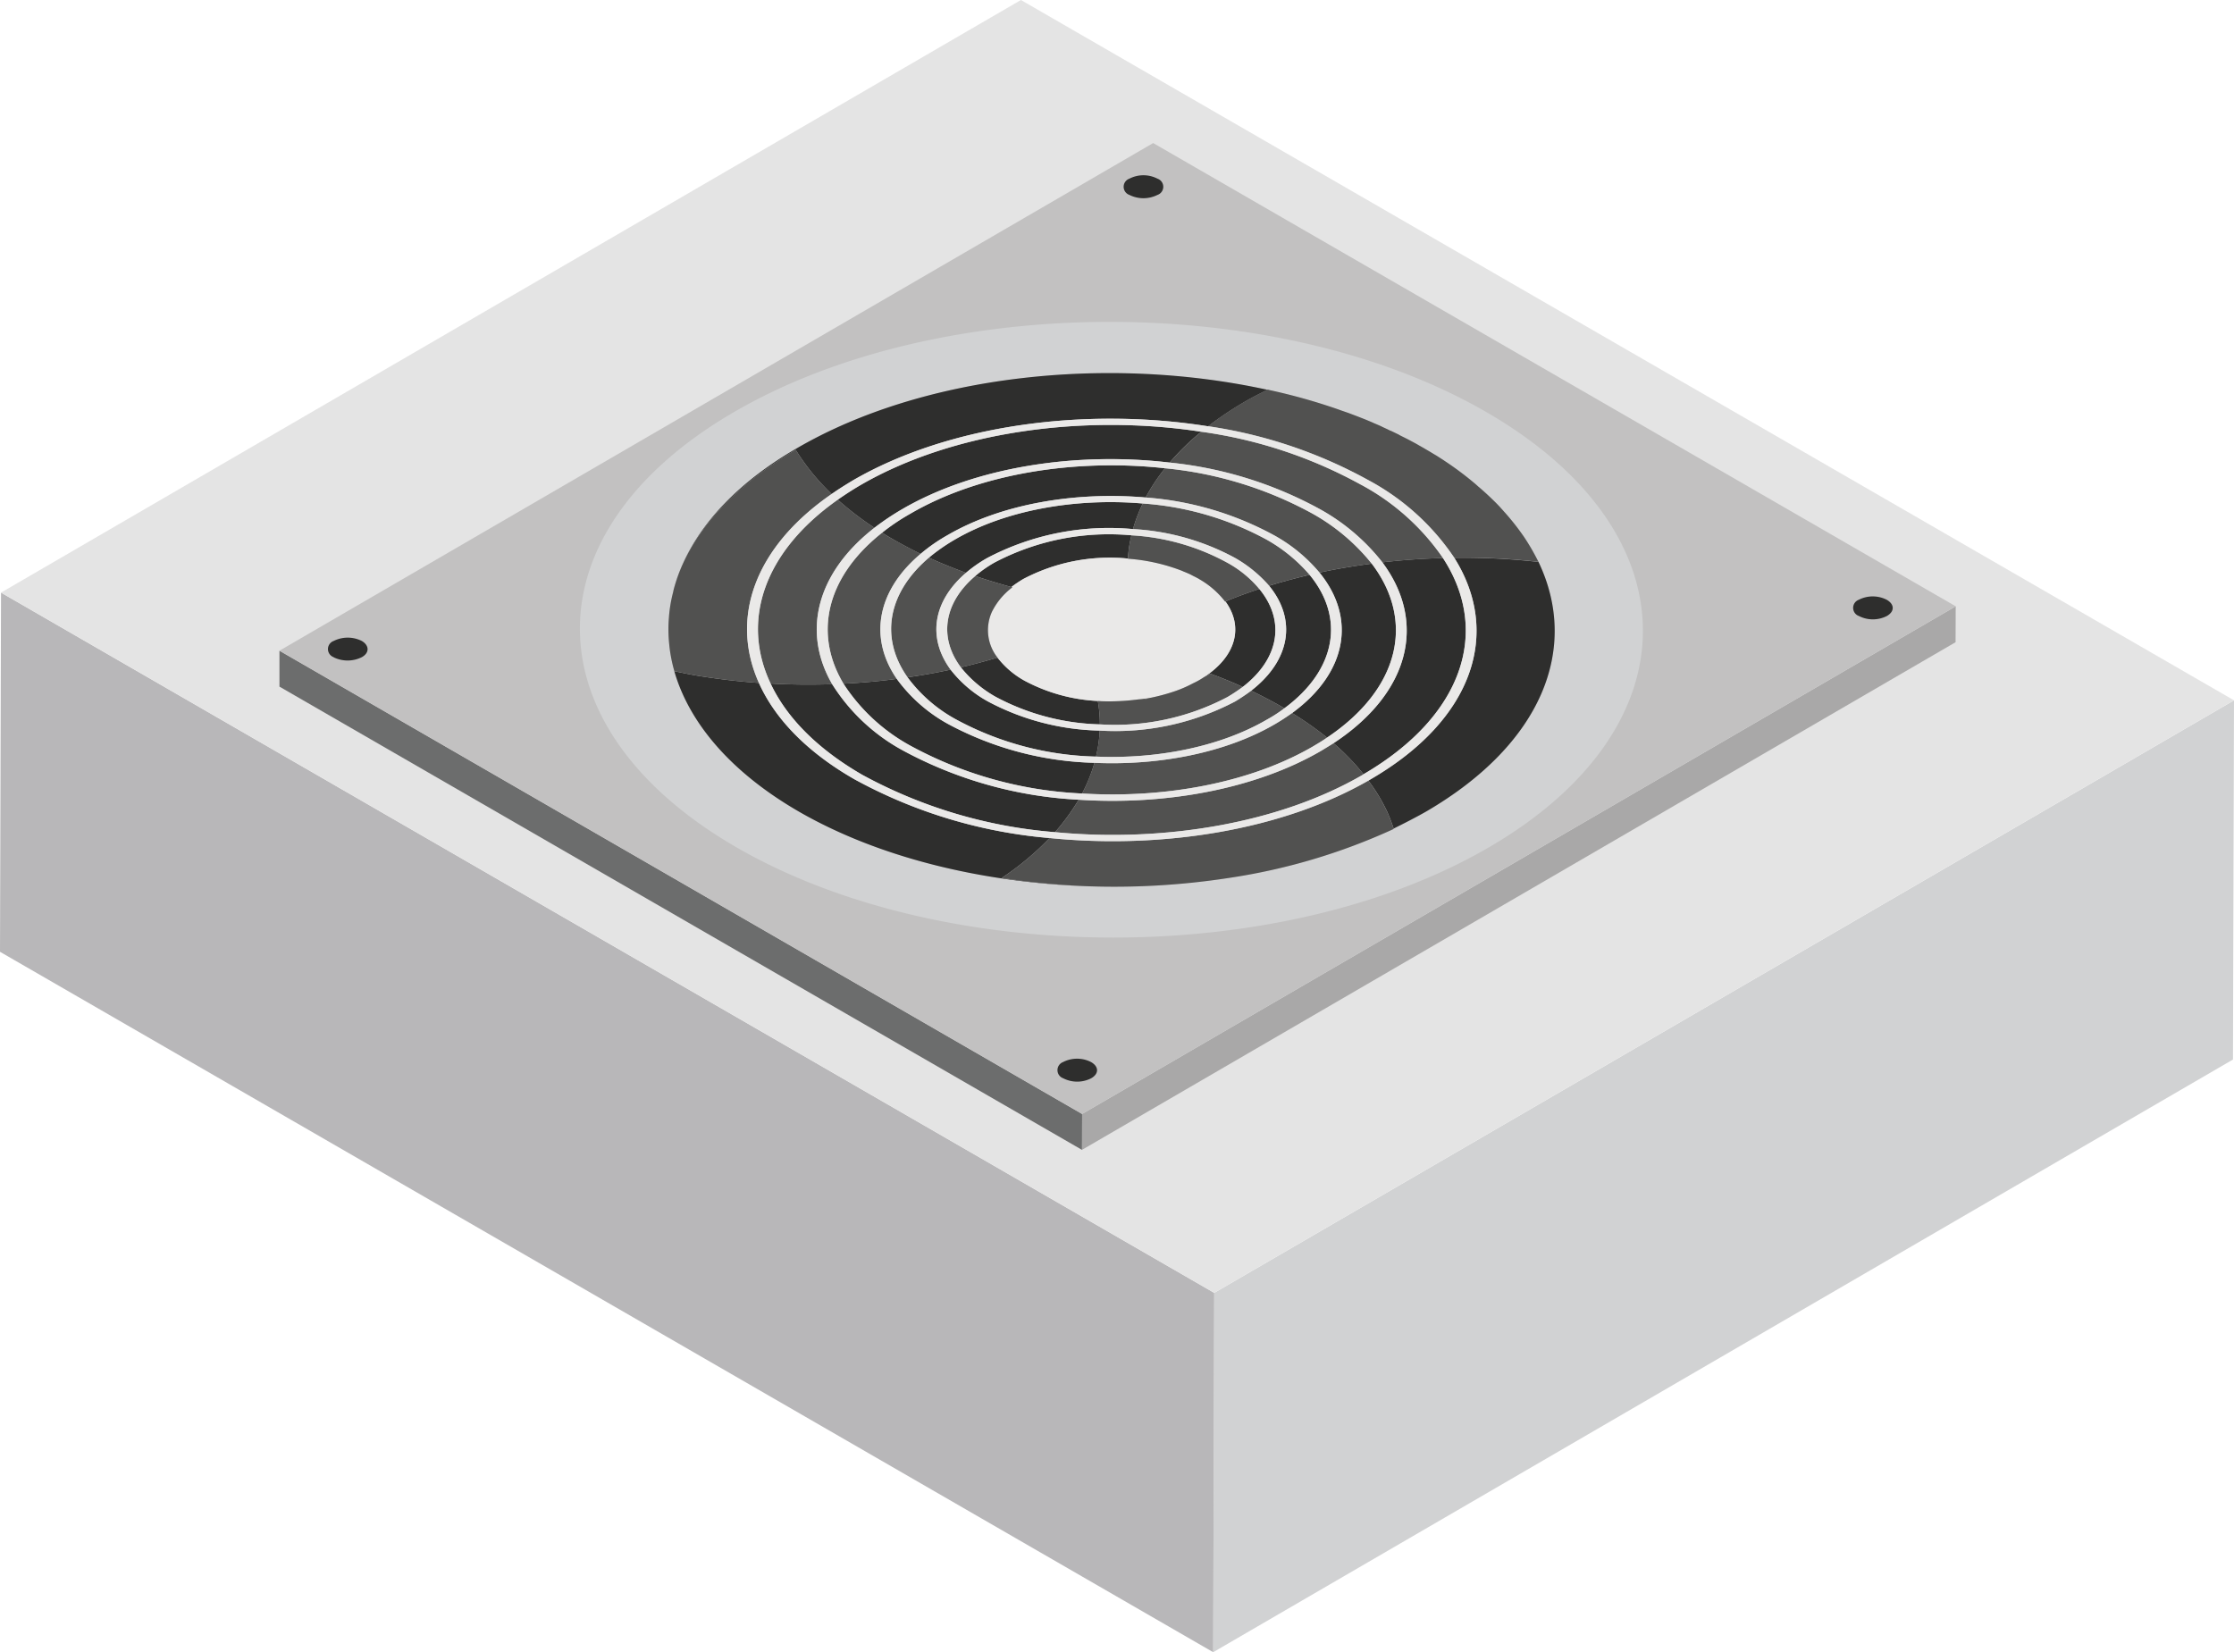 <?xml version="1.0" encoding="UTF-8"?>
<svg xmlns="http://www.w3.org/2000/svg" width="204.365" height="151.167" viewBox="0 0 204.365 151.167">
  <g id="Group_12" data-name="Group 12" transform="translate(-166.965 -147.539)">
    <g id="Group_5" data-name="Group 5" transform="translate(166.965 147.539)">
      <g id="Group_4" data-name="Group 4" style="isolation: isolate">
        <g id="Group_1" data-name="Group 1" transform="translate(110.982 64.076)">
          <path id="Path_1" data-name="Path 1" d="M269.684,152.929l-.094,32.864L176.3,240.02l.093-32.877Z" transform="translate(-176.301 -152.929)" fill="#d1d2d3"></path>
        </g>
        <g id="Group_2" data-name="Group 2" transform="translate(0 54.22)">
          <path id="Path_2" data-name="Path 2" d="M278.04,216.169l-.093,32.877L166.965,184.964l.094-32.864Z" transform="translate(-166.965 -152.1)" fill="#b8b7b9"></path>
        </g>
        <g id="Group_3" data-name="Group 3" transform="translate(0.094)">
          <path id="Path_3" data-name="Path 3" d="M371.244,211.615l-93.29,54.213L166.973,201.759l93.3-54.22Z" transform="translate(-166.973 -147.539)" fill="#e4e4e4"></path>
        </g>
      </g>
    </g>
    <g id="Group_10" data-name="Group 10" transform="translate(192.528 160.628)">
      <g id="Group_9" data-name="Group 9" style="isolation: isolate">
        <g id="Group_6" data-name="Group 6" transform="translate(73.415 42.385)">
          <path id="Path_4" data-name="Path 4" d="M255.22,152.205l-.012,3.284-79.917,46.447.012-3.285Z" transform="translate(-175.291 -152.205)" fill="#a9a8a8"></path>
        </g>
        <g id="Group_7" data-name="Group 7" transform="translate(0 46.447)">
          <path id="Path_5" data-name="Path 5" d="M242.543,194.932l-.012,3.285-73.415-42.384v-3.286Z" transform="translate(-169.115 -152.547)" fill="#6c6d6d"></path>
        </g>
        <g id="Group_8" data-name="Group 8">
          <path id="Path_6" data-name="Path 6" d="M322.459,191.025l-79.917,46.447-73.427-42.385,79.929-46.447Z" transform="translate(-169.115 -148.64)" fill="#c2c1c1"></path>
        </g>
      </g>
    </g>
    <g id="Group_11" data-name="Group 11" transform="translate(196.967 163.574)">
      <path id="Path_7" data-name="Path 7" d="M185.533,158.263c-18.913,10.984-18.782,28.863.25,39.847s49.869,10.984,68.77,0,18.818-28.863-.214-39.847C235.329,147.267,204.434,147.267,185.533,158.263Zm70.434,9.118a21.517,21.517,0,0,1,1.581,1.961l.214.3a20.3,20.3,0,0,1,1.3,2.223l.071.119h-.012c3.756,7.87.368,16.631-10.283,22.836-.963.547-1.961,1.058-2.972,1.557l.012.036a55.725,55.725,0,0,1-15.073,4.482,68.91,68.91,0,0,1-13.219.749c-9.5-.368-18.842-2.627-26.129-6.823-6.265-3.626-10.033-8.143-11.388-12.839h0v-.012a13.979,13.979,0,0,1-.452-2.294l-.024-.238a13.006,13.006,0,0,1-.036-2.152l.024-.309a12.358,12.358,0,0,1,.368-2.187l.047-.226a17.411,17.411,0,0,1,.844-2.389h0c1.747-3.887,5.195-7.561,10.437-10.592,11.614-6.764,28.566-8.523,43.057-5.349l.024-.012.155.048a54.355,54.355,0,0,1,6.4,1.807l.131.048.689.238.285.107.5.19.428.167.392.155.511.214.261.119c.2.083.392.166.583.25l.2.1c.214.1.428.19.63.3l.131.048.689.333.071.048.713.357.071.036.689.368.309.178.428.238.012.012.012.012.047.024.547.321.273.166.3.178.666.428.012.012a31.779,31.779,0,0,1,2.746,2.045c.166.131.321.285.487.428a24.132,24.132,0,0,1,1.866,1.771Z" transform="translate(-148.381 -136.601)" fill="#d1d2d3"></path>
      <path id="Path_8" data-name="Path 8" d="M179.439,156.522a23.913,23.913,0,0,1,13.35-2.651,14.085,14.085,0,0,1,.892-2.342c-6.1-.523-12.518.583-17.178,3.293a17.219,17.219,0,0,0-2.389,1.664c1.082.5,2.223.951,3.388,1.391A12.386,12.386,0,0,1,179.439,156.522Z" transform="translate(-119.142 -121.498)" fill="#2e2e2d"></path>
      <path id="Path_9" data-name="Path 9" d="M176.231,160.132a6.475,6.475,0,0,0,.571-.309c1.022.369,2,.773,2.96,1.213,3.4-2.627,3.887-6.087,1.521-8.963-1.07.345-2.092.725-3.1,1.141C179.845,155.5,179.2,158.194,176.231,160.132Z" transform="translate(-96.082 -114.219)" fill="#2e2e2d"></path>
      <path id="Path_10" data-name="Path 10" d="M178.539,151.477a21.517,21.517,0,0,1,1.581,1.961A21.517,21.517,0,0,0,178.539,151.477Z" transform="translate(-70.953 -120.697)" fill="#2e2e2d"></path>
      <path id="Path_11" data-name="Path 11" d="M176.56,152.178l-.4-.2.4.214Z" transform="translate(-96.899 -115.264)" fill="#2e2e2d"></path>
      <path id="Path_12" data-name="Path 12" d="M178.868,155.715a16.974,16.974,0,0,1,9.57-1.866,10.821,10.821,0,0,1,.321-2.128,22.455,22.455,0,0,0-12.518,2.484,11.33,11.33,0,0,0-1.771,1.236c1.07.369,2.163.7,3.3,1.01A10.964,10.964,0,0,1,178.868,155.715Z" transform="translate(-115.255 -118.778)" fill="#2e2e2d"></path>
      <path id="Path_13" data-name="Path 13" d="M176.593,162.567c.963.464,1.9.951,2.793,1.462l.25.143c4.767-3.519,5.54-8.286,2.306-12.209-1.26.3-2.508.63-3.709,1C180.766,156.041,180.219,159.761,176.593,162.567Z" transform="translate(-92.141 -115.406)" fill="#2e2e2d"></path>
      <path id="Path_14" data-name="Path 14" d="M180.16,154.715A8.015,8.015,0,0,1,177.7,152.6l.012.012c-1.094.321-2.211.63-3.353.891a10.929,10.929,0,0,0,3.186,2.7,21.316,21.316,0,0,0,9.534,2.52,11.825,11.825,0,0,0-.19-2.14A15.837,15.837,0,0,1,180.16,154.715Z" transform="translate(-116.464 -108.481)" fill="#2e2e2d"></path>
      <path id="Path_15" data-name="Path 15" d="M176.441,153.04c.2-.036.357-.107.535-.131-.4.071-.832.107-1.26.167C175.954,153.04,176.2,153.075,176.441,153.04Z" transform="translate(-101.689 -105.106)" fill="#2e2e2d"></path>
      <path id="Path_16" data-name="Path 16" d="M178.078,151.084a30.035,30.035,0,0,1,2.746,2.045A31.779,31.779,0,0,0,178.078,151.084Z" transform="translate(-75.973 -124.976)" fill="#2e2e2d"></path>
      <path id="Path_17" data-name="Path 17" d="M172.113,154.287a12.734,12.734,0,0,1,.368-2.187A12.358,12.358,0,0,0,172.113,154.287Z" transform="translate(-140.917 -113.914)" fill="#2e2e2d"></path>
      <path id="Path_18" data-name="Path 18" d="M177.7,172.106l-.2.119a16.146,16.146,0,0,1,1.712,2.829,15.463,15.463,0,0,1,.594,1.557c1.01-.5,2.009-1.01,2.972-1.557,10.651-6.205,14.039-14.967,10.283-22.836a61.56,61.56,0,0,0-7.7-.38C189.668,158.685,187.136,166.625,177.7,172.106Z" transform="translate(-82.32 -116.837)" fill="#2e2e2d"></path>
      <path id="Path_19" data-name="Path 19" d="M172.173,154.462a13.006,13.006,0,0,1-.036-2.152A13.006,13.006,0,0,0,172.173,154.462Z" transform="translate(-140.965 -111.628)" fill="#2e2e2d"></path>
      <path id="Path_20" data-name="Path 20" d="M172.148,154.269a15.547,15.547,0,0,1,.844-2.389A17.411,17.411,0,0,0,172.148,154.269Z" transform="translate(-140.536 -116.309)" fill="#2e2e2d"></path>
      <path id="Path_21" data-name="Path 21" d="M172.568,154.805a13.737,13.737,0,0,1-.452-2.294A13.979,13.979,0,0,0,172.568,154.805Z" transform="translate(-140.884 -109.439)" fill="#2e2e2d"></path>
      <path id="Path_22" data-name="Path 22" d="M177.777,152.8a12.562,12.562,0,0,1-1.783.761A10.582,10.582,0,0,0,177.777,152.8Z" transform="translate(-98.662 -106.304)" fill="#2e2e2d"></path>
      <path id="Path_23" data-name="Path 23" d="M177.923,150.994v-.006l.046.029Z" transform="translate(-77.66 -126.02)" fill="#2e2e2d"></path>
      <path id="Path_24" data-name="Path 24" d="M176.734,150.542a53.71,53.71,0,0,1,6.4,1.807A54.355,54.355,0,0,0,176.734,150.542Z" transform="translate(-90.606 -130.877)" fill="#2e2e2d"></path>
      <path id="Path_25" data-name="Path 25" d="M178.69,151.667a20.3,20.3,0,0,1,1.3,2.223A20.3,20.3,0,0,0,178.69,151.667Z" transform="translate(-69.309 -118.629)" fill="#2e2e2d"></path>
      <path id="Path_26" data-name="Path 26" d="M178.35,151.292c.666.582,1.3,1.165,1.866,1.771A24.132,24.132,0,0,0,178.35,151.292Z" transform="translate(-73.011 -122.711)" fill="#2e2e2d"></path>
      <path id="Path_27" data-name="Path 27" d="M185.068,158.958a17.488,17.488,0,0,1-6.538-6.1c-1.854.06-3.745.048-5.635-.059,1.438,3.067,4.232,5.956,8.392,8.357a44.124,44.124,0,0,0,17.629,5.242,20.732,20.732,0,0,0,2.164-2.972A37.824,37.824,0,0,1,185.068,158.958Z" transform="translate(-132.403 -106.293)" fill="#2e2e2d"></path>
      <path id="Path_28" data-name="Path 28" d="M176.908,165.548a31.1,31.1,0,0,1,3.2,2.247c6.693-4.482,8.048-10.711,4.089-15.918-1.617.214-3.209.476-4.779.82C182.792,156.834,181.972,161.851,176.908,165.548Z" transform="translate(-88.711 -116.342)" fill="#2e2e2d"></path>
      <path id="Path_29" data-name="Path 29" d="M177.227,168.774a21.232,21.232,0,0,1,2.746,2.841c9.177-5.361,11.6-13.136,7.263-19.781-1.854.047-3.709.178-5.54.392C185.75,157.659,184.276,164.138,177.227,168.774Z" transform="translate(-85.238 -116.81)" fill="#2e2e2d"></path>
      <path id="Path_30" data-name="Path 30" d="M177.272,159.222a15.732,15.732,0,0,1,2.461-1.712c4.922-2.865,11.7-4.006,18.129-3.448a17.943,17.943,0,0,1,1.771-2.675c-8.2-.9-16.987.475-23.3,4.161a19.467,19.467,0,0,0-2.58,1.736c.333.214.677.416,1.022.618Q175.97,158.581,177.272,159.222Z" transform="translate(-123.061 -124.579)" fill="#2e2e2d"></path>
      <path id="Path_31" data-name="Path 31" d="M175.5,156.306c-.737.428-1.426.88-2.092,1.343a28.585,28.585,0,0,0,3.352,2.568,23.9,23.9,0,0,1,2.556-1.712c6.633-3.852,15.87-5.266,24.453-4.256a23.261,23.261,0,0,1,2.889-2.817C195.88,149.78,183.932,151.42,175.5,156.306Z" transform="translate(-126.774 -127.963)" fill="#2e2e2d"></path>
      <path id="Path_32" data-name="Path 32" d="M206.485,167.969a45.055,45.055,0,0,1-17.843-5.373c-4.386-2.508-7.3-5.575-8.749-8.821-1.688-.119-3.364-.309-5.064-.571-.915-.131-1.783-.321-2.675-.5,1.355,4.7,5.124,9.213,11.388,12.839,7.287,4.2,16.631,6.455,26.129,6.823a68.129,68.129,0,0,1-7.561-.749A25.977,25.977,0,0,0,206.485,167.969Z" transform="translate(-140.471 -107.327)" fill="#2e2e2d"></path>
      <path id="Path_33" data-name="Path 33" d="M182.549,157.432a20.482,20.482,0,0,0,3.293,4.042c.606-.428,1.26-.832,1.926-1.236,8.785-5.1,21.291-6.74,32.512-4.957a30.889,30.889,0,0,1,3.376-2.259c.666-.392,1.343-.725,2.056-1.082-14.491-3.174-31.442-1.415-43.057,5.349-5.242,3.031-8.69,6.7-10.437,10.592C174.1,163.78,177.747,160.261,182.549,157.432Z" transform="translate(-139.763 -132.31)" fill="#2e2e2d"></path>
      <path id="Path_34" data-name="Path 34" d="M178.407,157.258a28.2,28.2,0,0,0,12.779,3.388,13.34,13.34,0,0,0,.345-2.377,22.7,22.7,0,0,1-10.247-2.675,11.134,11.134,0,0,1-3.4-2.9c-1.284.274-2.592.511-3.935.7A13.569,13.569,0,0,0,178.407,157.258Z" transform="translate(-120.927 -107.458)" fill="#2e2e2d"></path>
      <path id="Path_35" data-name="Path 35" d="M183.061,156.913a14.325,14.325,0,0,1-4.731-4.149c-1.6.214-3.222.357-4.874.44a17.009,17.009,0,0,0,6.229,5.73,36.241,36.241,0,0,0,15.6,4.315,14.873,14.873,0,0,0,1.129-2.805A29.844,29.844,0,0,1,183.061,156.913Z" transform="translate(-126.295 -106.685)" fill="#2e2e2d"></path>
      <path id="Path_36" data-name="Path 36" d="M176.138,150.686a2.87,2.87,0,0,0,2.568,0,.785.785,0,0,0,0-1.486h0a2.8,2.8,0,0,0-2.568,0A.788.788,0,0,0,176.138,150.686Z" transform="translate(-102.824 -148.888)" fill="#2e2e2d"></path>
      <path id="Path_37" data-name="Path 37" d="M181.741,152.437a.79.79,0,0,0,.012,1.486,2.809,2.809,0,0,0,2.556,0c.725-.416.713-1.07-.012-1.486h0A2.808,2.808,0,0,0,181.741,152.437Z" transform="translate(-41.703 -113.597)" fill="#2e2e2d"></path>
      <path id="Path_38" data-name="Path 38" d="M172.582,154.236c.725-.4.69-1.082,0-1.486a2.871,2.871,0,0,0-2.568,0h0a.788.788,0,0,0,0,1.486v.012A2.909,2.909,0,0,0,172.582,154.236Z" transform="translate(-169.489 -110.142)" fill="#2e2e2d"></path>
      <path id="Path_39" data-name="Path 39" d="M178.174,155.995a2.808,2.808,0,0,0-2.556,0,.79.79,0,0,0,.012,1.486,2.808,2.808,0,0,0,2.556,0h0C178.911,157.065,178.9,156.411,178.174,155.995Z" transform="translate(-108.368 -74.859)" fill="#2e2e2d"></path>
      <path id="Path_40" data-name="Path 40" d="M196.3,155.818l-.024.012a8.026,8.026,0,0,0-2.413-2.08l-.4-.214-.024-.012-.38-.2-.131-.059-.25-.107-.25-.1-.071-.036a17.1,17.1,0,0,0-4.969-1.117v-.012a16.974,16.974,0,0,0-9.57,1.866,10.964,10.964,0,0,0-1.094.737l.095.024a6.278,6.278,0,0,0-1.878,2.247,4.059,4.059,0,0,0,.5,4.172,8.015,8.015,0,0,0,2.461,2.116,15.837,15.837,0,0,0,6.728,1.867h0l.333.024a20.277,20.277,0,0,0,3.269-.155c.428-.059.856-.1,1.26-.167a18.234,18.234,0,0,0,2.045-.547,12.562,12.562,0,0,0,1.783-.761,7.265,7.265,0,0,0,1.034-.582C197.321,160.8,197.963,158.1,196.3,155.818Z" transform="translate(-114.2 -116.823)" fill="#eae9e8"></path>
      <path id="Path_41" data-name="Path 41" d="M187.514,157.265a14.643,14.643,0,0,1,4.172,3.424c1.569-.345,3.162-.606,4.779-.82a18.53,18.53,0,0,0-5.444-4.589,35,35,0,0,0-13.469-4.137,17.943,17.943,0,0,0-1.771,2.675A28.977,28.977,0,0,1,187.514,157.265Z" transform="translate(-100.981 -124.334)" fill="#515150"></path>
      <path id="Path_42" data-name="Path 42" d="M175.645,153.8a17.1,17.1,0,0,1,4.969,1.117l.071.036.25.1.25.107.131.059.38.2h.012l.416.214v.012a8.026,8.026,0,0,1,2.413,2.08l.012-.012c1.022-.416,2.045-.8,3.115-1.141a10.19,10.19,0,0,0-2.972-2.425,20.63,20.63,0,0,0-8.726-2.484,10.821,10.821,0,0,0-.321,2.128Z" transform="translate(-102.462 -118.716)" fill="#515150"></path>
      <path id="Path_43" data-name="Path 43" d="M189.7,157.935a18.814,18.814,0,0,1,5.73,4.874c1.831-.214,3.685-.345,5.54-.392a21.316,21.316,0,0,0-7.465-6.693,42.149,42.149,0,0,0-14.646-4.862,23.261,23.261,0,0,0-2.889,2.817A36.128,36.128,0,0,1,189.7,157.935Z" transform="translate(-98.967 -127.393)" fill="#515150"></path>
      <path id="Path_44" data-name="Path 44" d="M184.992,156.383a12.018,12.018,0,0,1,3.138,2.556c1.2-.368,2.449-.7,3.709-1a14.606,14.606,0,0,0-3.958-3.233,27.705,27.705,0,0,0-11.305-3.293,14.085,14.085,0,0,0-.892,2.342A22.116,22.116,0,0,1,184.992,156.383Z" transform="translate(-102.037 -121.383)" fill="#515150"></path>
      <path id="Path_45" data-name="Path 45" d="M200.6,159.073a30.035,30.035,0,0,0-2.746-2.045l-.012-.012-.666-.428-.3-.178-.273-.166-.547-.321-.06-.036h0l-.44-.25-.309-.178-.689-.368-.071-.036-.713-.357-.071-.048-.689-.333-.131-.048c-.2-.107-.416-.2-.63-.3l-.2-.1c-.19-.083-.38-.167-.583-.25l-.261-.119-.511-.214-.392-.155-.428-.167-.5-.19-.285-.107-.689-.238-.131-.048a53.71,53.71,0,0,0-6.4-1.807l-.155-.048-.024.012c-.713.357-1.391.689-2.056,1.082a30.889,30.889,0,0,0-3.376,2.259,43.316,43.316,0,0,1,14.705,4.957,21.911,21.911,0,0,1,7.81,7.073,61.56,61.56,0,0,1,7.7.38h.012l-.071-.119a20.3,20.3,0,0,0-1.3-2.223l-.214-.3a21.517,21.517,0,0,0-1.581-1.961l-.38-.428c-.571-.606-1.2-1.189-1.866-1.771C200.917,159.359,200.762,159.2,200.6,159.073Z" transform="translate(-95.745 -130.921)" fill="#515150"></path>
      <path id="Path_46" data-name="Path 46" d="M174.779,165.452c1.652-.083,3.269-.226,4.874-.44-2.568-3.721-1.843-8.048,2.175-11.436q-1.3-.642-2.5-1.32c-.345-.2-.689-.4-1.022-.618C173.2,155.681,172.033,160.864,174.779,165.452Z" transform="translate(-127.618 -118.933)" fill="#515150"></path>
      <path id="Path_47" data-name="Path 47" d="M180.387,172.327c-2.651-5.908-.44-12.387,6.657-17.285A20.482,20.482,0,0,1,183.751,151c-4.8,2.829-8.452,6.348-10.33,10.449h0a15.547,15.547,0,0,0-.844,2.389l-.047.226a12.734,12.734,0,0,0-.368,2.187l-.024.309a13.006,13.006,0,0,0,.036,2.152l.024.238a13.737,13.737,0,0,0,.452,2.294h0v.012c.892.178,1.759.368,2.675.5C177.023,172.018,178.7,172.208,180.387,172.327Z" transform="translate(-140.965 -125.88)" fill="#515150"></path>
      <path id="Path_48" data-name="Path 48" d="M180.661,153.222c-1.165-.44-2.306-.891-3.388-1.391-3.816,3.257-4.47,7.382-1.95,10.948,1.343-.19,2.651-.428,3.935-.7C177.143,159.2,177.607,155.849,180.661,153.222Z" transform="translate(-122.303 -116.843)" fill="#515150"></path>
      <path id="Path_49" data-name="Path 49" d="M178.843,159.426a4.059,4.059,0,0,1-.5-4.172,6.278,6.278,0,0,1,1.878-2.247l-.095-.024c-1.141-.309-2.235-.642-3.3-1.01-2.913,2.484-3.341,5.658-1.32,8.357,1.141-.261,2.259-.571,3.353-.891Z" transform="translate(-117.607 -115.308)" fill="#515150"></path>
      <path id="Path_50" data-name="Path 50" d="M183.452,153.953a28.585,28.585,0,0,1-3.352-2.568c-6.8,4.791-8.856,11.1-6.146,16.821,1.89.107,3.78.119,5.635.059C176.831,163.51,178.115,158.114,183.452,153.953Z" transform="translate(-133.462 -121.699)" fill="#515150"></path>
      <path id="Path_51" data-name="Path 51" d="M199.418,153.96c-6.027,3.507-14.265,4.993-22.17,4.47a20.732,20.732,0,0,1-2.164,2.972c9.95.951,20.506-.808,28.138-5.242l.083-.06a21.232,21.232,0,0,0-2.746-2.841C200.179,153.5,199.81,153.723,199.418,153.96Z" transform="translate(-108.57 -101.295)" fill="#515150"></path>
      <path id="Path_52" data-name="Path 52" d="M208.209,153.547c-7.929,4.541-18.889,6.289-29.16,5.254a25.977,25.977,0,0,1-4.375,3.65,68.129,68.129,0,0,0,7.561.749,68.91,68.91,0,0,0,13.219-.749,55.725,55.725,0,0,0,15.073-4.482l-.012-.036a15.463,15.463,0,0,0-.594-1.557A16.146,16.146,0,0,0,208.209,153.547Z" transform="translate(-113.034 -98.16)" fill="#515150"></path>
      <path id="Path_53" data-name="Path 53" d="M192.921,154.049c-4.493,2.615-10.568,3.792-16.5,3.531a14.873,14.873,0,0,1-1.129,2.805c7.549.464,15.383-.963,21.136-4.315.44-.261.868-.511,1.272-.8a31.1,31.1,0,0,0-3.2-2.247C194.015,153.372,193.492,153.717,192.921,154.049Z" transform="translate(-106.305 -103.821)" fill="#515150"></path>
      <path id="Path_54" data-name="Path 54" d="M185.708,152.724a6.475,6.475,0,0,1-.571.309,7.265,7.265,0,0,1-1.034.582,10.582,10.582,0,0,1-1.783.761,18.234,18.234,0,0,1-2.045.547c-.178.024-.333.1-.535.131-.238.036-.487,0-.725.036a20.277,20.277,0,0,1-3.269.155l-.333-.024h0a11.825,11.825,0,0,1,.19,2.14,22.058,22.058,0,0,0,11.686-2.508,16.378,16.378,0,0,0,1.379-.915C187.7,153.5,186.73,153.093,185.708,152.724Z" transform="translate(-104.988 -107.12)" fill="#515150"></path>
      <path id="Path_55" data-name="Path 55" d="M189.593,152.855c-.44.333-.927.654-1.45.975a23.548,23.548,0,0,1-12.4,2.675,13.34,13.34,0,0,1-.345,2.377c5.623.238,11.376-.9,15.644-3.388a13.146,13.146,0,0,0,1.593-1.034l-.25-.143C191.495,153.806,190.556,153.319,189.593,152.855Z" transform="translate(-105.141 -105.694)" fill="#515150"></path>
      <path id="Path_56" data-name="Path 56" d="M202.968,166.466c3.625-2.805,4.172-6.526,1.64-9.605a12.018,12.018,0,0,0-3.138-2.556,22.116,22.116,0,0,0-9.308-2.627,23.913,23.913,0,0,0-13.35,2.651,12.386,12.386,0,0,0-1.938,1.355c-3.055,2.627-3.519,5.98-1.4,8.856a11.134,11.134,0,0,0,3.4,2.9,22.7,22.7,0,0,0,10.247,2.675,23.548,23.548,0,0,0,12.4-2.675C202.04,167.12,202.528,166.8,202.968,166.466Zm-13.837,3.079a21.316,21.316,0,0,1-9.534-2.52,10.929,10.929,0,0,1-3.186-2.7c-2.021-2.7-1.593-5.872,1.32-8.357a11.33,11.33,0,0,1,1.771-1.236,22.455,22.455,0,0,1,12.518-2.484,20.63,20.63,0,0,1,8.726,2.484,10.19,10.19,0,0,1,2.972,2.425c2.366,2.877,1.878,6.336-1.521,8.963a16.378,16.378,0,0,1-1.379.915A22.058,22.058,0,0,1,189.13,169.545Z" transform="translate(-118.515 -119.305)" fill="#eae9e8"></path>
      <path id="Path_57" data-name="Path 57" d="M179.973,172.238a29.844,29.844,0,0,0,13.35,3.531c5.932.262,12.007-.916,16.5-3.531.571-.333,1.094-.678,1.581-1.022,5.064-3.7,5.884-8.713,2.508-12.85a14.643,14.643,0,0,0-4.172-3.424,28.977,28.977,0,0,0-11.733-3.448c-6.431-.559-13.207.583-18.129,3.448a15.732,15.732,0,0,0-2.461,1.712c-4.018,3.388-4.743,7.715-2.175,11.436A14.325,14.325,0,0,0,179.973,172.238ZM178.178,157a17.219,17.219,0,0,1,2.389-1.664c4.66-2.71,11.079-3.816,17.178-3.293a27.705,27.705,0,0,1,11.305,3.293,14.606,14.606,0,0,1,3.958,3.233c3.233,3.923,2.461,8.69-2.306,12.209a13.146,13.146,0,0,1-1.593,1.034c-4.268,2.484-10.021,3.626-15.644,3.388a28.2,28.2,0,0,1-12.779-3.388,13.569,13.569,0,0,1-4.458-3.864C173.708,164.38,174.362,160.255,178.178,157Z" transform="translate(-123.207 -122.01)" fill="#eae9e8"></path>
      <path id="Path_58" data-name="Path 58" d="M174.661,171.668a17.488,17.488,0,0,0,6.538,6.1,37.824,37.824,0,0,0,16.012,4.47c7.905.523,16.143-.963,22.17-4.47.393-.238.761-.464,1.141-.7,7.049-4.636,8.523-11.115,4.47-16.547a18.814,18.814,0,0,0-5.73-4.874,36.128,36.128,0,0,0-13.73-4.256c-8.583-1.01-17.82.4-24.453,4.256a23.9,23.9,0,0,0-2.556,1.712C173.187,161.516,171.9,166.913,174.661,171.668Zm4.565-13.861a19.467,19.467,0,0,1,2.58-1.736c6.312-3.685,15.1-5.064,23.3-4.161a35,35,0,0,1,13.469,4.137,18.53,18.53,0,0,1,5.444,4.589c3.959,5.207,2.6,11.436-4.089,15.918-.4.285-.832.535-1.272.8-5.754,3.352-13.588,4.779-21.136,4.315a36.241,36.241,0,0,1-15.6-4.315,17.009,17.009,0,0,1-6.229-5.73C172.95,167.032,174.114,161.849,179.226,157.807Z" transform="translate(-128.535 -125.102)" fill="#eae9e8"></path>
      <path id="Path_59" data-name="Path 59" d="M182.38,156.414c-.666.4-1.319.808-1.926,1.236-7.1,4.9-9.308,11.376-6.657,17.285,1.45,3.245,4.363,6.312,8.749,8.821a45.055,45.055,0,0,0,17.843,5.373c10.271,1.034,21.231-.713,29.16-5.254l.2-.119c9.439-5.48,11.971-13.421,7.656-20.268a21.911,21.911,0,0,0-7.81-7.073,43.316,43.316,0,0,0-14.705-4.957C203.671,149.674,191.165,151.315,182.38,156.414Zm46.528.4a21.316,21.316,0,0,1,7.465,6.693c4.339,6.645,1.914,14.42-7.263,19.781l-.083.06c-7.632,4.434-18.188,6.193-28.138,5.242a44.124,44.124,0,0,1-17.629-5.242c-4.16-2.4-6.954-5.29-8.392-8.357-2.71-5.718-.654-12.03,6.146-16.821.666-.464,1.355-.915,2.092-1.343,8.428-4.886,20.375-6.526,31.157-4.874A42.149,42.149,0,0,1,228.908,156.819Z" transform="translate(-134.375 -128.488)" fill="#eae9e8"></path>
    </g>
  </g>
</svg>
